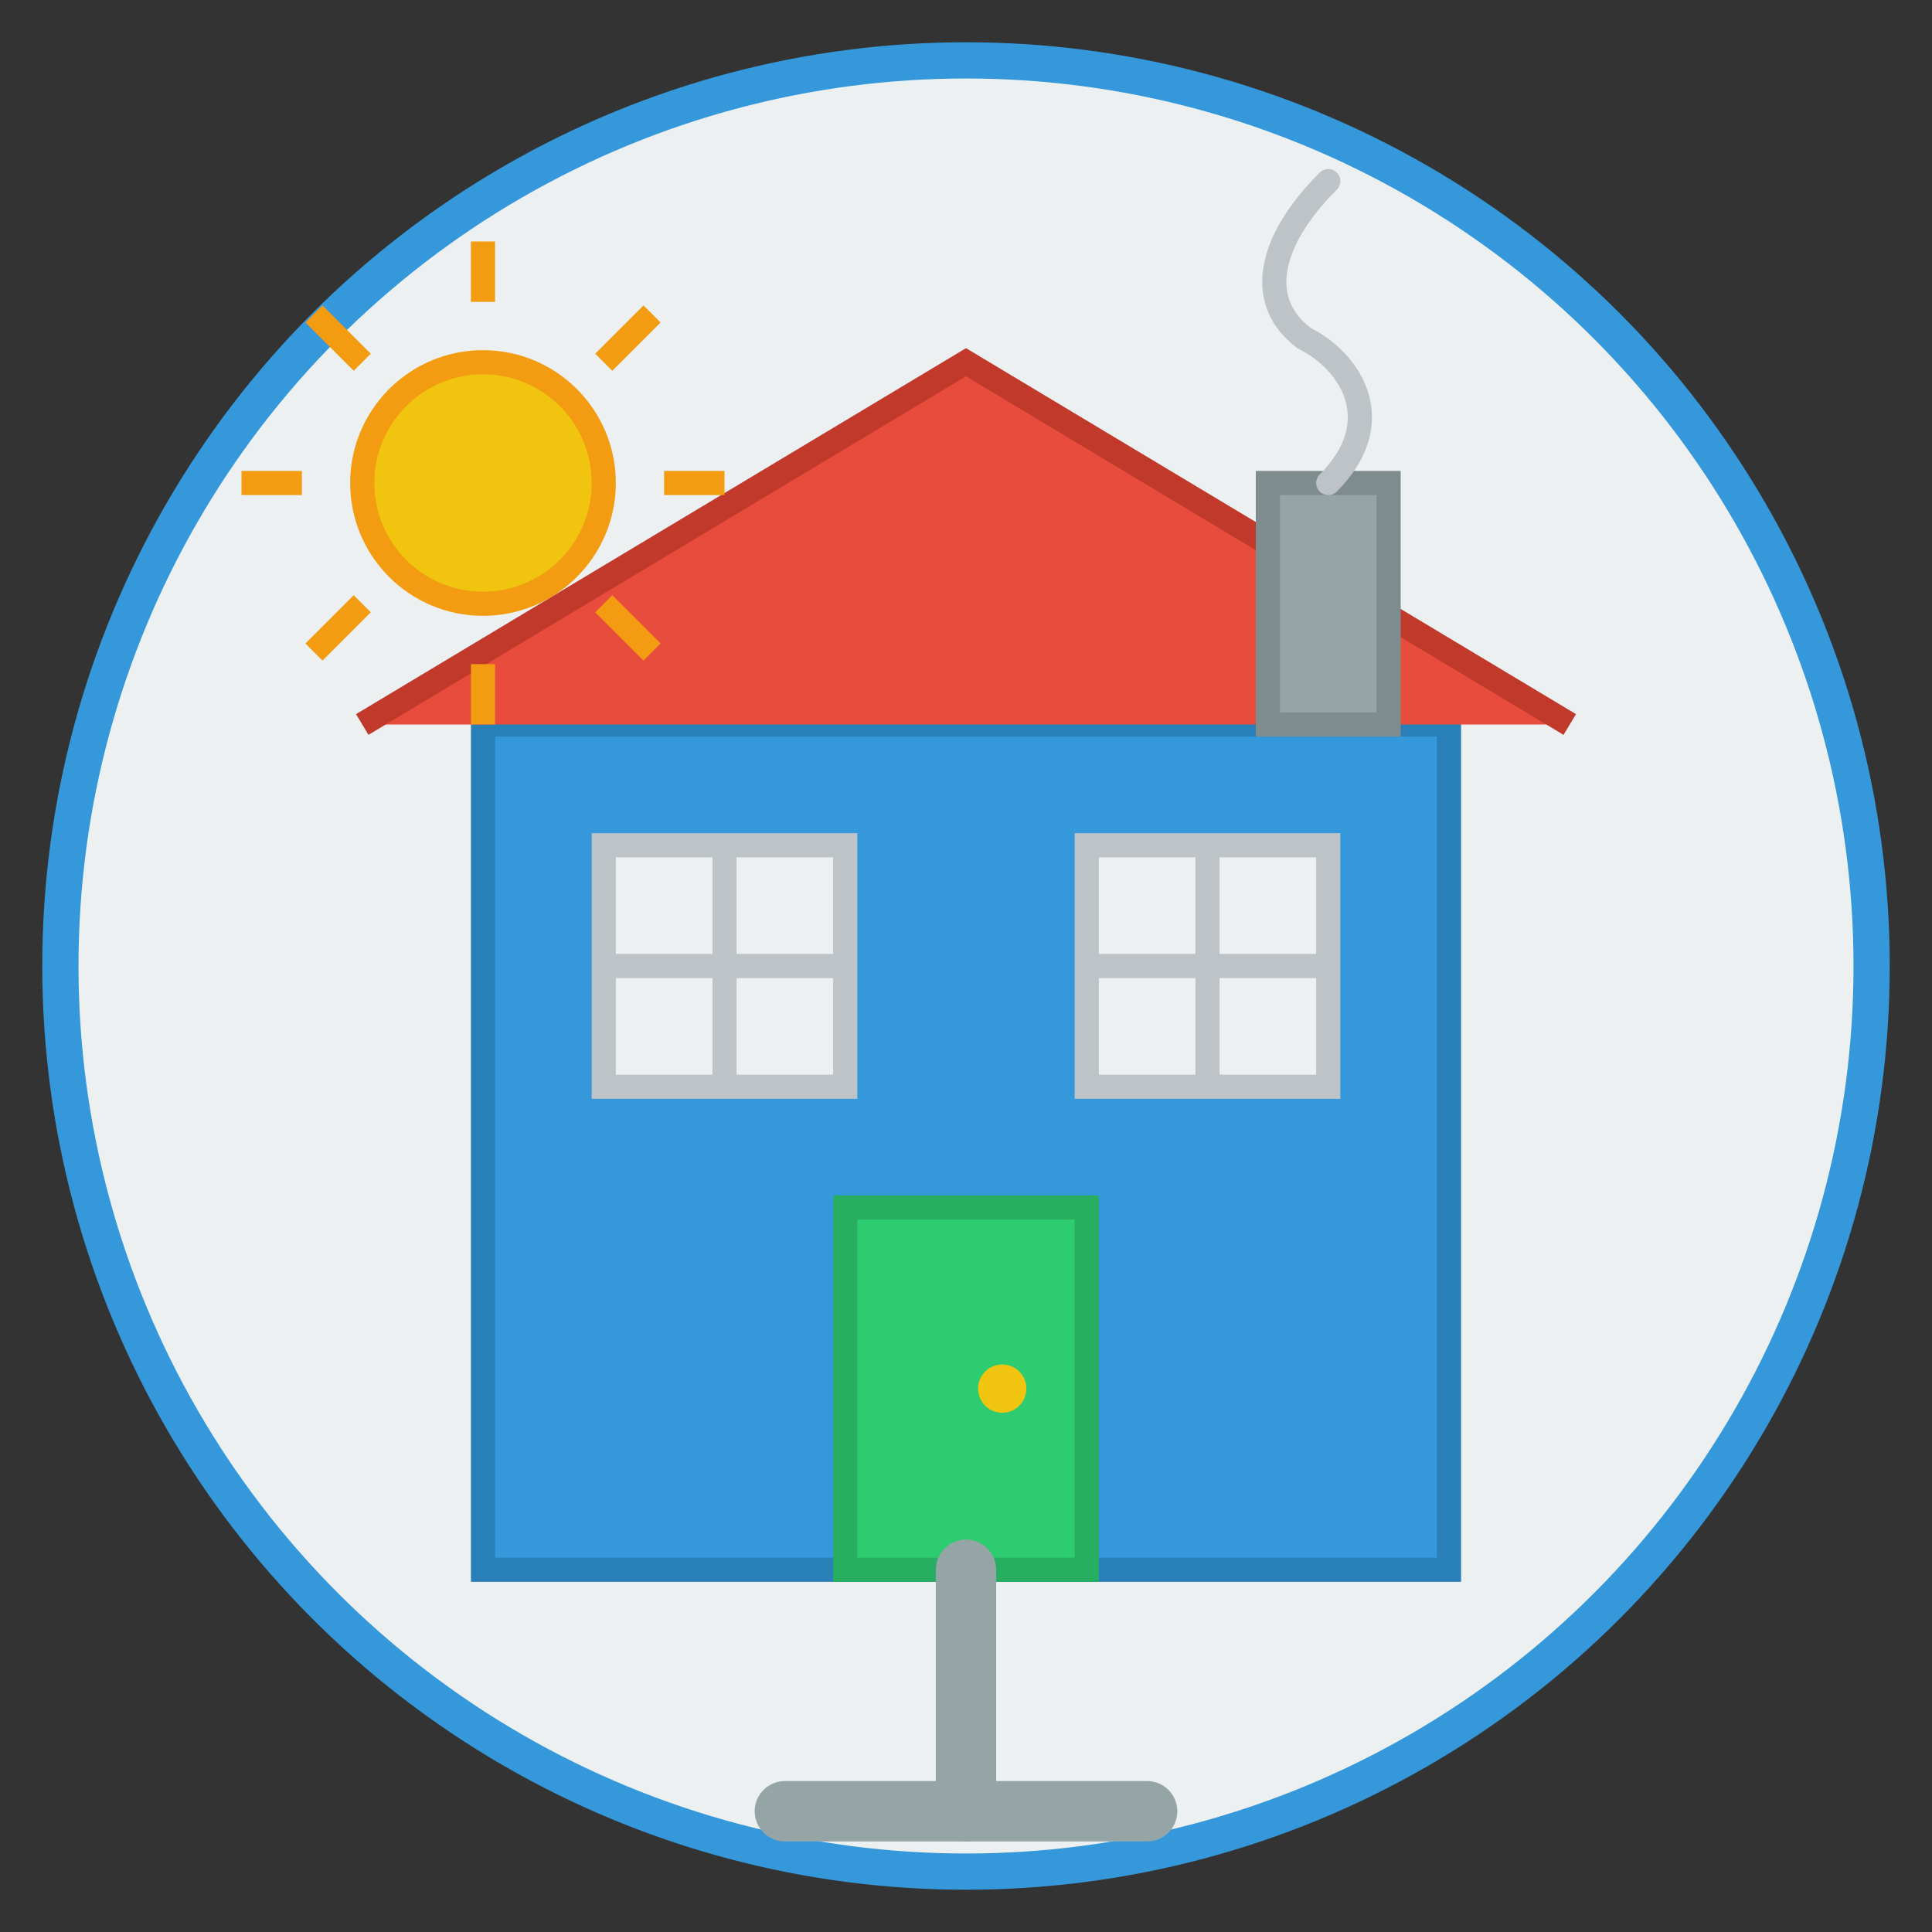 <svg xmlns="http://www.w3.org/2000/svg" width="160" height="160" viewBox="0 0 160 160" fill="none">
  <rect x="0" y="0" width="160" height="160" fill="#333333" stroke="none"/>
  <!-- Background Circle -->
  <circle cx="80" cy="80" r="75" fill="#ecf0f1" stroke="#3498db" stroke-width="3"/>
  
  <!-- House -->
  <rect x="40" y="60" width="80" height="70" fill="#3498db" stroke="#2980b9" stroke-width="2"/>
  
  <!-- Roof -->
  <path d="M30 60L80 30L130 60" fill="#e74c3c" stroke="#c0392b" stroke-width="2"/>
  
  <!-- Door -->
  <rect x="70" y="100" width="20" height="30" fill="#2ecc71" stroke="#27ae60" stroke-width="2"/>
  <circle cx="83" cy="115" r="2" fill="#f1c40f"/>
  
  <!-- Windows -->
  <rect x="50" y="70" width="20" height="20" fill="#ecf0f1" stroke="#bdc3c7" stroke-width="2"/>
  <path d="M50 80H70" stroke="#bdc3c7" stroke-width="2"/>
  <path d="M60 70V90" stroke="#bdc3c7" stroke-width="2"/>
  
  <rect x="90" y="70" width="20" height="20" fill="#ecf0f1" stroke="#bdc3c7" stroke-width="2"/>
  <path d="M90 80H110" stroke="#bdc3c7" stroke-width="2"/>
  <path d="M100 70V90" stroke="#bdc3c7" stroke-width="2"/>
  
  <!-- Chimney -->
  <rect x="105" y="40" width="10" height="20" fill="#95a5a6" stroke="#7f8c8d" stroke-width="2"/>
  
  <!-- Smoke -->
  <path d="M110 40C115 35 112 30 108 28C104 25 105 20 110 15" stroke="#bdc3c7" stroke-width="2" stroke-linecap="round" fill="none"/>
  
  <!-- Sun -->
  <circle cx="40" cy="40" r="10" fill="#f1c40f" stroke="#f39c12" stroke-width="2"/>
  <line x1="40" y1="25" x2="40" y2="20" stroke="#f39c12" stroke-width="2"/>
  <line x1="40" y1="60" x2="40" y2="55" stroke="#f39c12" stroke-width="2"/>
  <line x1="25" y1="40" x2="20" y2="40" stroke="#f39c12" stroke-width="2"/>
  <line x1="60" y1="40" x2="55" y2="40" stroke="#f39c12" stroke-width="2"/>
  <line x1="30" y1="30" x2="26" y2="26" stroke="#f39c12" stroke-width="2"/>
  <line x1="54" y1="54" x2="50" y2="50" stroke="#f39c12" stroke-width="2"/>
  <line x1="30" y1="50" x2="26" y2="54" stroke="#f39c12" stroke-width="2"/>
  <line x1="54" y1="26" x2="50" y2="30" stroke="#f39c12" stroke-width="2"/>
  
  <!-- Path to House -->
  <path d="M80 130L80 150" stroke="#95a5a6" stroke-width="5" stroke-linecap="round"/>
  <path d="M65 150L95 150" stroke="#95a5a6" stroke-width="5" stroke-linecap="round"/>
</svg>

